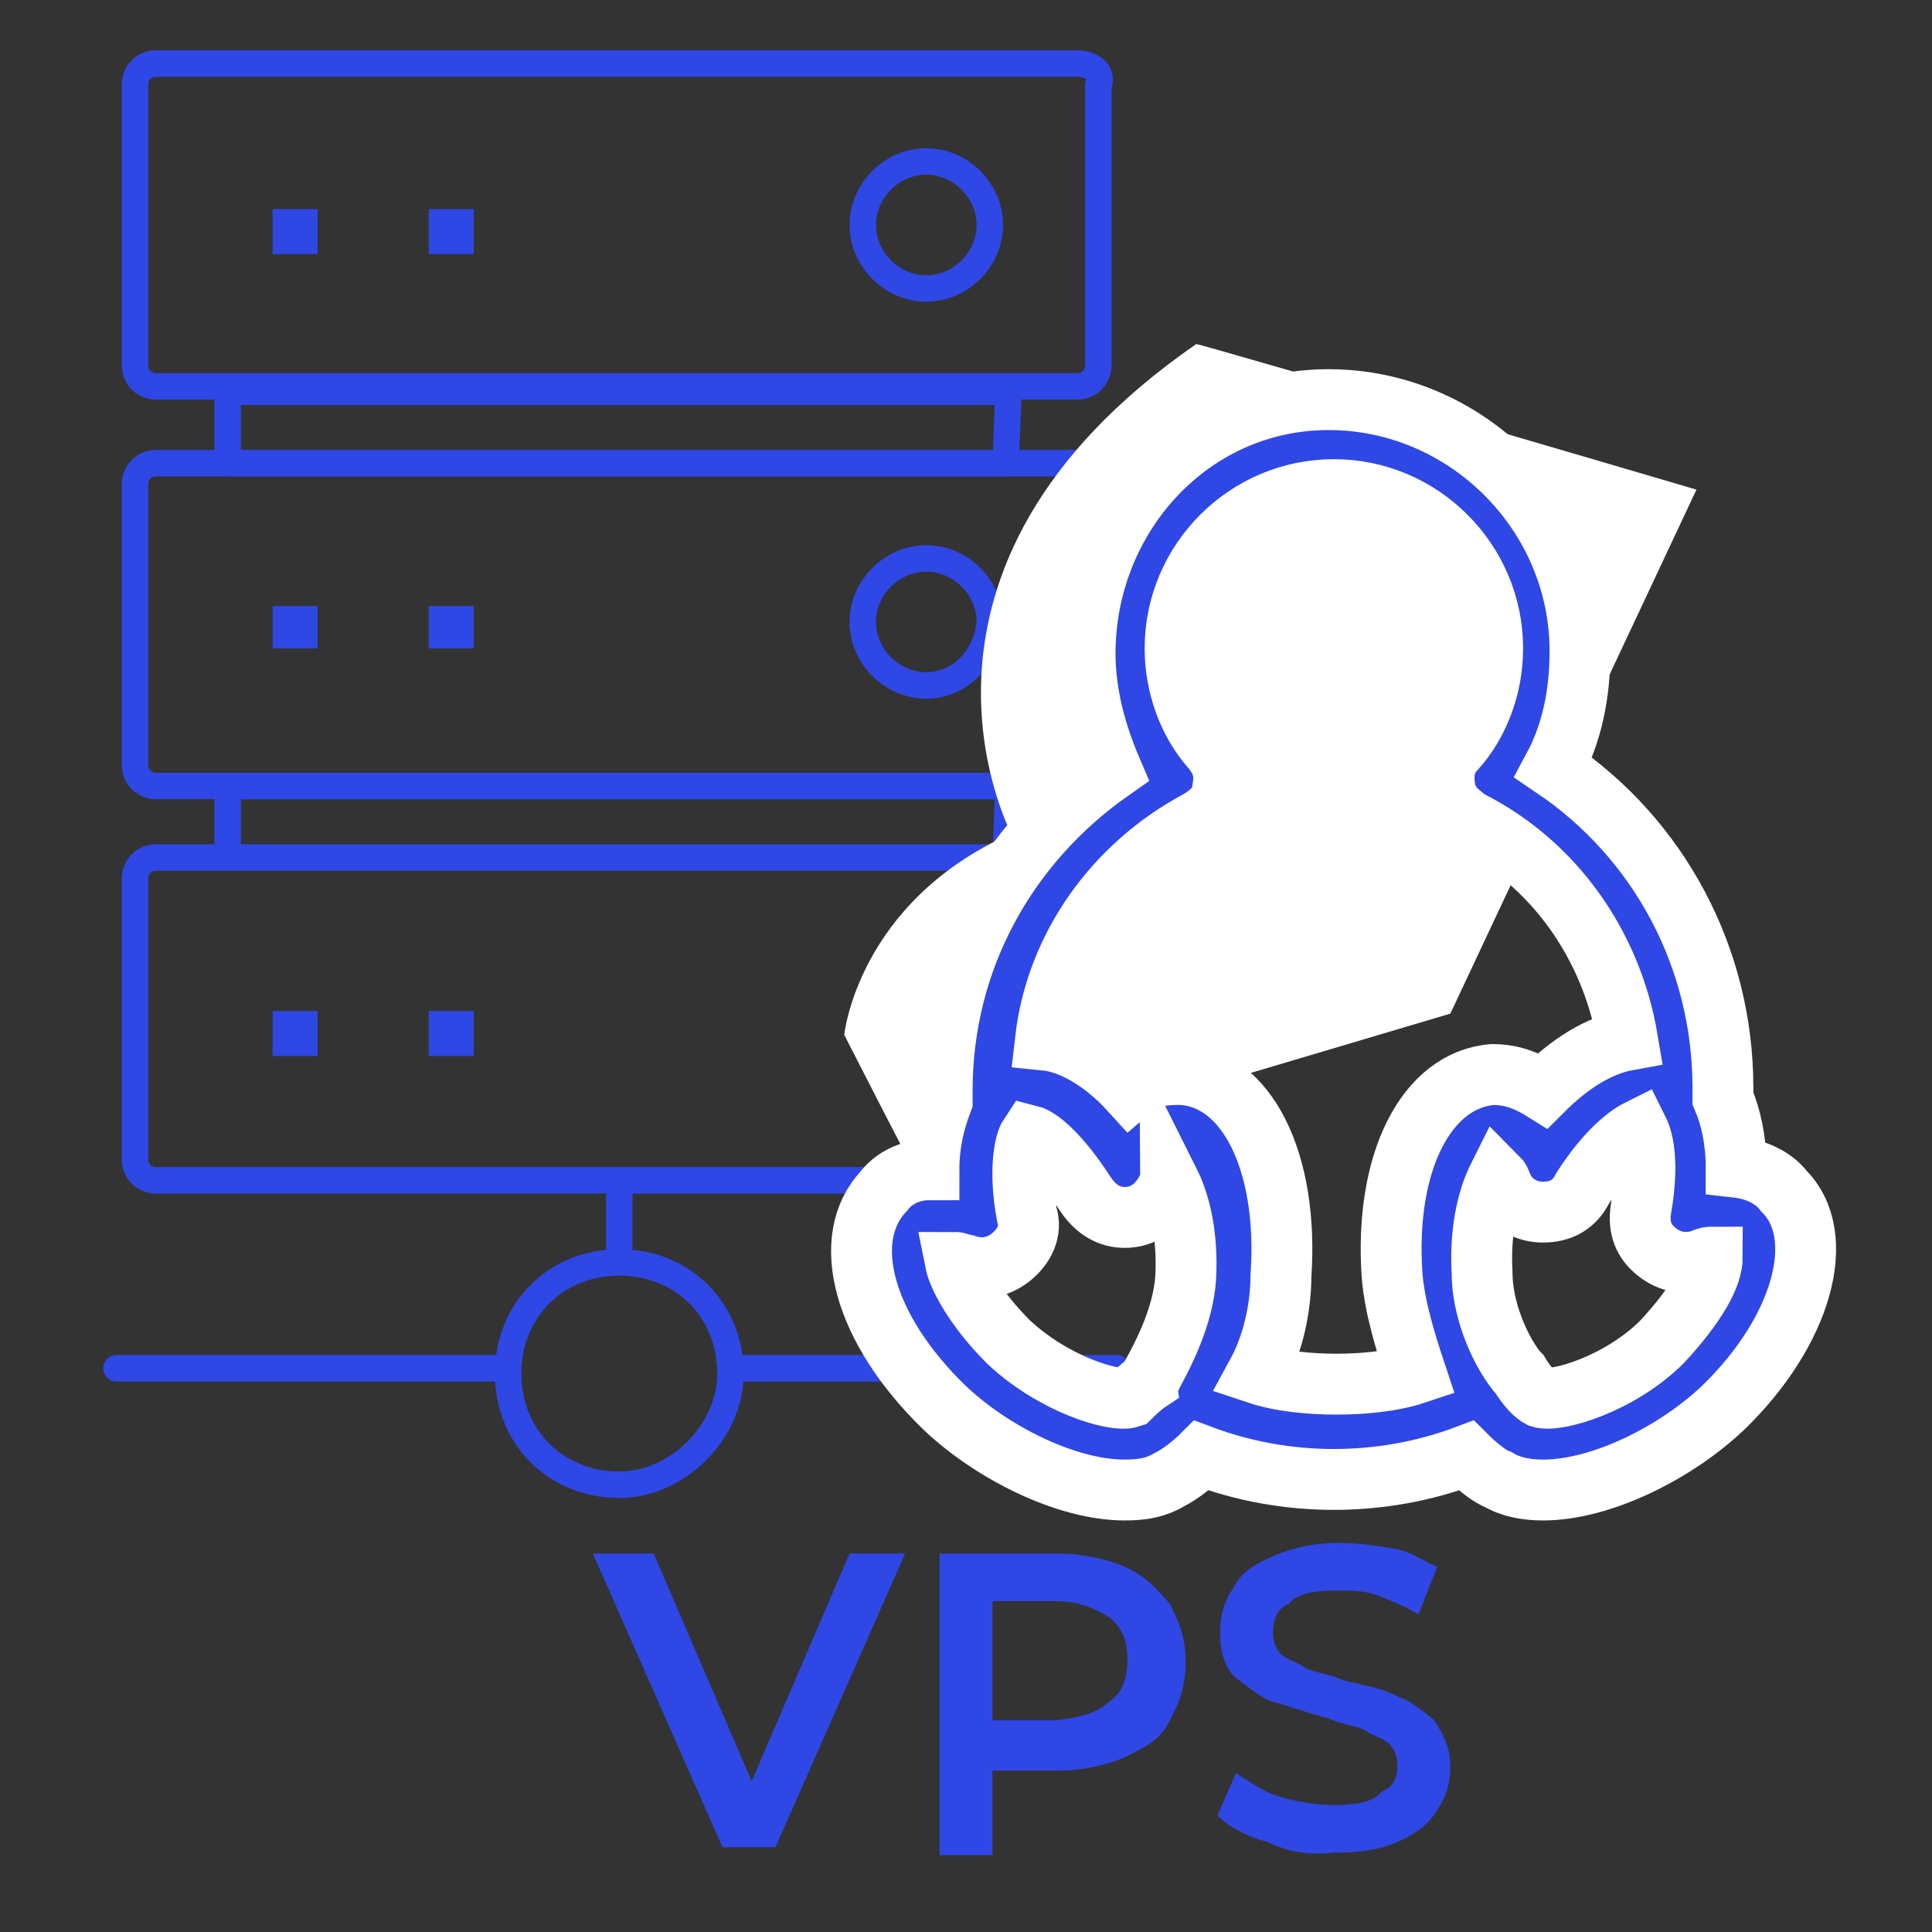 <?xml version="1.0" encoding="utf-8"?>
<!-- Generator: Adobe Illustrator 23.1.0, SVG Export Plug-In . SVG Version: 6.00 Build 0)  -->
<svg version="1.1" id="Layer_1" xmlns="http://www.w3.org/2000/svg" xmlns:xlink="http://www.w3.org/1999/xlink" x="0px" y="0px"
	 viewBox="0 0 73 73" style="enable-background:new 0 0 73 73;" xml:space="preserve">
<rect x="0" y="0" width="73" height="73" fill="#333333" stroke="none"/>
<style type="text/css">
	.st0{fill:none;stroke:#2E47E5;stroke-linecap:round;stroke-linejoin:round;stroke-miterlimit:10;}
	.st1{fill:#9BD2FA;stroke:#2E47E5;stroke-linecap:round;stroke-miterlimit:10;}
	.st2{fill:#FFFFFF;}
	.st3{fill:#2E47E5;stroke:#FFFFFF;stroke-width:2.3;stroke-miterlimit:10;}
	.st4{fill:#2E47E5;}
</style>
<path class="st0" d="M38,32.4H8.7c0,0-0.1,0-0.1-0.1v-2.5c0,0,0-0.1,0.1-0.1H38c0,0,0.1,0,0.1,0.1L38,32.4
	C38.1,32.4,38,32.4,38,32.4z M38,17.5H8.7c0,0-0.1,0-0.1-0.1v-2.5c0,0,0-0.1,0.1-0.1H38c0,0,0.1,0,0.1,0.1L38,17.5
	C38.1,17.3,38,17.5,38,17.5z M23.4,44.9v2.8 M4.4,51.7h14.7 M27.6,51.7h14.6 M27.6,51.9c0-2.4-1.8-4.2-4.2-4.2s-4.2,1.8-4.2,4.2
	s1.8,4.2,4.2,4.2C25.6,56.1,27.6,54.1,27.6,51.9z M40.7,32.4H5.9c-0.5,0-0.8,0.4-0.8,0.8v10.6c0,0.5,0.4,0.8,0.8,0.8h34.8
	c0.5,0,0.8-0.4,0.8-0.8V33.2C41.7,32.8,41.3,32.4,40.7,32.4z M35,41.2c-1.3,0-2.4-1.1-2.4-2.4c0-1.3,1.1-2.4,2.4-2.4
	c1.3,0,2.4,1.1,2.4,2.4C37.3,40.2,36.3,41.2,35,41.2z"/>
<path class="st0" d="M40.7,17.5H5.9c-0.5,0-0.8,0.4-0.8,0.8v10.6c0,0.5,0.4,0.8,0.8,0.8h34.8c0.5,0,0.8-0.4,0.8-0.8V18.3
	C41.7,17.7,41.3,17.5,40.7,17.5z M35,25.9c-1.3,0-2.4-1.1-2.4-2.4s1.1-2.4,2.4-2.4s2.4,1.1,2.4,2.4C37.3,24.8,36.3,25.9,35,25.9z
	 M40.7,2.4H5.9c-0.5,0-0.8,0.4-0.8,0.8v10.6c0,0.5,0.4,0.8,0.8,0.8h34.8c0.5,0,0.8-0.4,0.8-0.8V3.2C41.7,2.8,41.3,2.4,40.7,2.4z
	 M35,10.9c-1.3,0-2.4-1.1-2.4-2.4s1.1-2.4,2.4-2.4c1.3,0,2.4,1.1,2.4,2.4S36.3,10.9,35,10.9z"/>
<path class="st1" d="M16.7,8.4h0.7v0.7h-0.7V8.4z M10.8,8.4h0.7v0.7h-0.7V8.4z M16.7,23.4h0.7V24h-0.7V23.4z M10.8,23.4h0.7V24h-0.7
	V23.4z M16.7,38.7h0.7v0.7h-0.7V38.7z M10.8,38.7h0.7v0.7h-0.7V38.7z"/>
<path class="st2" d="M31.9,39.1c0,0,0.5-5,6.3-7.6c0-0.1-5.3-10,7-18.5c0.2,0,18.9,5.5,18.9,5.5l-9.3,19.8l-20.2,6
	C34.6,44.4,31.9,39.1,31.9,39.1z"/>
<path class="st3" d="M33.4,45c-1.7,1.8-0.8,5.2,2.3,8.2c1.8,1.7,4.6,3.1,6.8,3.1c0.7,0,1.2-0.1,1.7-0.4c0.4-0.2,0.9-0.6,1.2-0.9
	c1.6,0.6,3.3,0.9,5,0.9s3.4-0.3,5-0.9c0.4,0.4,0.9,0.8,1.2,0.9c0.5,0.3,1.1,0.4,1.7,0.4c2.2,0,5-1.4,6.8-3.1c3-2.9,4-6.5,2.3-8.2
	c-0.3-0.4-0.9-0.8-1.8-0.9c0-1-0.2-1.9-0.5-2.6v-0.4c0-4.9-2.4-9.4-6.4-12.1c0.7-1.3,1-2.8,1-4.4c0-5.2-4.3-9.5-9.5-9.5
	S41,19.5,41,24.7c0,1.5,0.4,3,1,4.4c-4,2.8-6.4,7.2-6.4,12.1v0.4c-0.3,0.8-0.5,1.6-0.5,2.6C34.3,44.2,33.7,44.6,33.4,45
	C33.4,45,33.4,45,33.4,45z M42.7,52.8c-0.6,0.2-2.9-0.5-4.6-2.1c-1.3-1.3-1.9-2.5-2-3c0.1,0,0.3,0.1,0.4,0.1
	c0.6,0.2,1.2,0.1,1.7-0.3s0.8-1,0.6-1.6c-0.3-1.6-0.1-2.7,0.1-3c0.4,0.1,1.2,0.8,2.1,2.2c0.4,0.6,0.9,0.9,1.5,0.9
	c0.7,0,1.2-0.4,1.5-0.9c0.1-0.2,0.2-0.3,0.2-0.4c0.3,0.6,0.7,1.8,0.6,3.6c-0.1,1.4-0.8,2.8-1.3,3.7c0,0.1-0.1,0.1-0.1,0.2
	C43.1,52.4,42.8,52.7,42.7,52.8L42.7,52.8z M62.8,50.7c-1.6,1.6-4,2.3-4.6,2.1c-0.2-0.1-0.5-0.4-0.8-0.9l-0.1-0.1
	c-0.7-0.9-1.3-2.4-1.3-3.7c-0.1-1.8,0.3-3,0.6-3.6c0.1,0.1,0.1,0.2,0.2,0.4c0.3,0.6,0.9,0.9,1.5,0.9c0.7,0,1.2-0.3,1.5-0.9
	c0.9-1.4,1.7-2,2.1-2.2c0.2,0.4,0.4,1.3,0.1,3c-0.1,0.7,0.1,1.2,0.6,1.6c0.5,0.4,1.1,0.5,1.7,0.3c0.2-0.1,0.3-0.1,0.4-0.1
	C64.7,48.2,64.1,49.3,62.8,50.7L62.8,50.7z M45.3,31c0.5-0.3,0.9-0.7,0.9-1.2c0.1-0.6,0-1-0.4-1.5c-0.9-1-1.4-2.4-1.4-3.8
	c0-3.3,2.7-6,6-6s6,2.7,6,6c0,1.4-0.5,2.8-1.4,3.8c-0.4,0.4-0.5,0.9-0.4,1.5s0.5,0.9,0.9,1.2c3.2,1.6,5.4,4.7,6,8.3
	c-1.1,0.2-2.2,0.9-3.2,1.9c-0.8-0.5-1.4-0.6-1.9-0.6c-2.5,0.2-4.1,3.3-3.8,7.6c0.1,1.2,0.5,2.5,0.9,3.7c-0.9,0.3-2,0.4-3,0.4
	s-2.1-0.1-3-0.4c0.6-1.1,0.9-2.5,0.9-3.7c0.3-4.3-1.3-7.5-3.8-7.6c-0.5,0-1.2,0-1.9,0.6c-1-1.1-2.2-1.8-3.2-1.9
	C39.9,35.8,42.1,32.7,45.3,31C45.3,31,45.3,31,45.3,31z"/>
<path class="st4" d="M34.2,58.7l-4.9,11.1h-2l-4.9-11.1h2.3l3.7,8.6l3.7-8.6C32.1,58.7,34.2,58.7,34.2,58.7z M42.5,59.2
	c0.7,0.3,1.2,0.8,1.7,1.4c0.3,0.6,0.6,1.2,0.6,2.2c0,0.8-0.2,1.5-0.6,2.2c-0.3,0.7-0.9,1-1.7,1.4c-0.7,0.3-1.6,0.5-2.5,0.5h-2.5v3.2
	h-2V58.7H40C40.9,58.7,41.8,58.9,42.5,59.2z M41.9,64.3c0.5-0.3,0.7-0.9,0.7-1.6c0-0.7-0.2-1.2-0.7-1.6c-0.5-0.3-1.1-0.6-2-0.6h-2.4
	V65h2.4C40.8,64.9,41.5,64.7,41.9,64.3z M47.9,69.6c-0.8-0.2-1.5-0.6-1.9-1l0.7-1.6c0.5,0.3,1,0.7,1.7,0.9c0.7,0.2,1.4,0.3,2,0.3
	c0.8,0,1.5-0.1,1.8-0.5c0.5-0.2,0.6-0.6,0.6-1c0-0.3-0.1-0.6-0.3-0.8c-0.2-0.2-0.6-0.3-0.9-0.5s-0.8-0.2-1.5-0.5
	c-0.8-0.2-1.6-0.5-2-0.6s-1-0.6-1.4-0.9s-0.6-1-0.6-1.7c0-0.6,0.1-1.1,0.5-1.7c0.3-0.6,0.8-0.9,1.5-1.2s1.5-0.5,2.5-0.5
	c0.7,0,1.4,0.1,2,0.2c0.7,0.1,1.2,0.5,1.7,0.7L53.6,61c-0.5-0.3-1-0.5-1.5-0.7s-1-0.2-1.6-0.2c-0.8,0-1.5,0.1-1.8,0.5
	c-0.5,0.2-0.6,0.7-0.6,1.1c0,0.3,0.1,0.6,0.3,0.8s0.6,0.3,0.9,0.5s0.8,0.2,1.5,0.5c0.8,0.2,1.5,0.3,2,0.6c0.6,0.2,1,0.6,1.4,0.9
	c0.3,0.5,0.6,1,0.6,1.7c0,0.6-0.1,1.1-0.5,1.7c-0.3,0.5-0.8,0.9-1.5,1.2S51.4,70,50.4,70C49.5,70.1,48.7,70,47.9,69.6z"/>
</svg>

